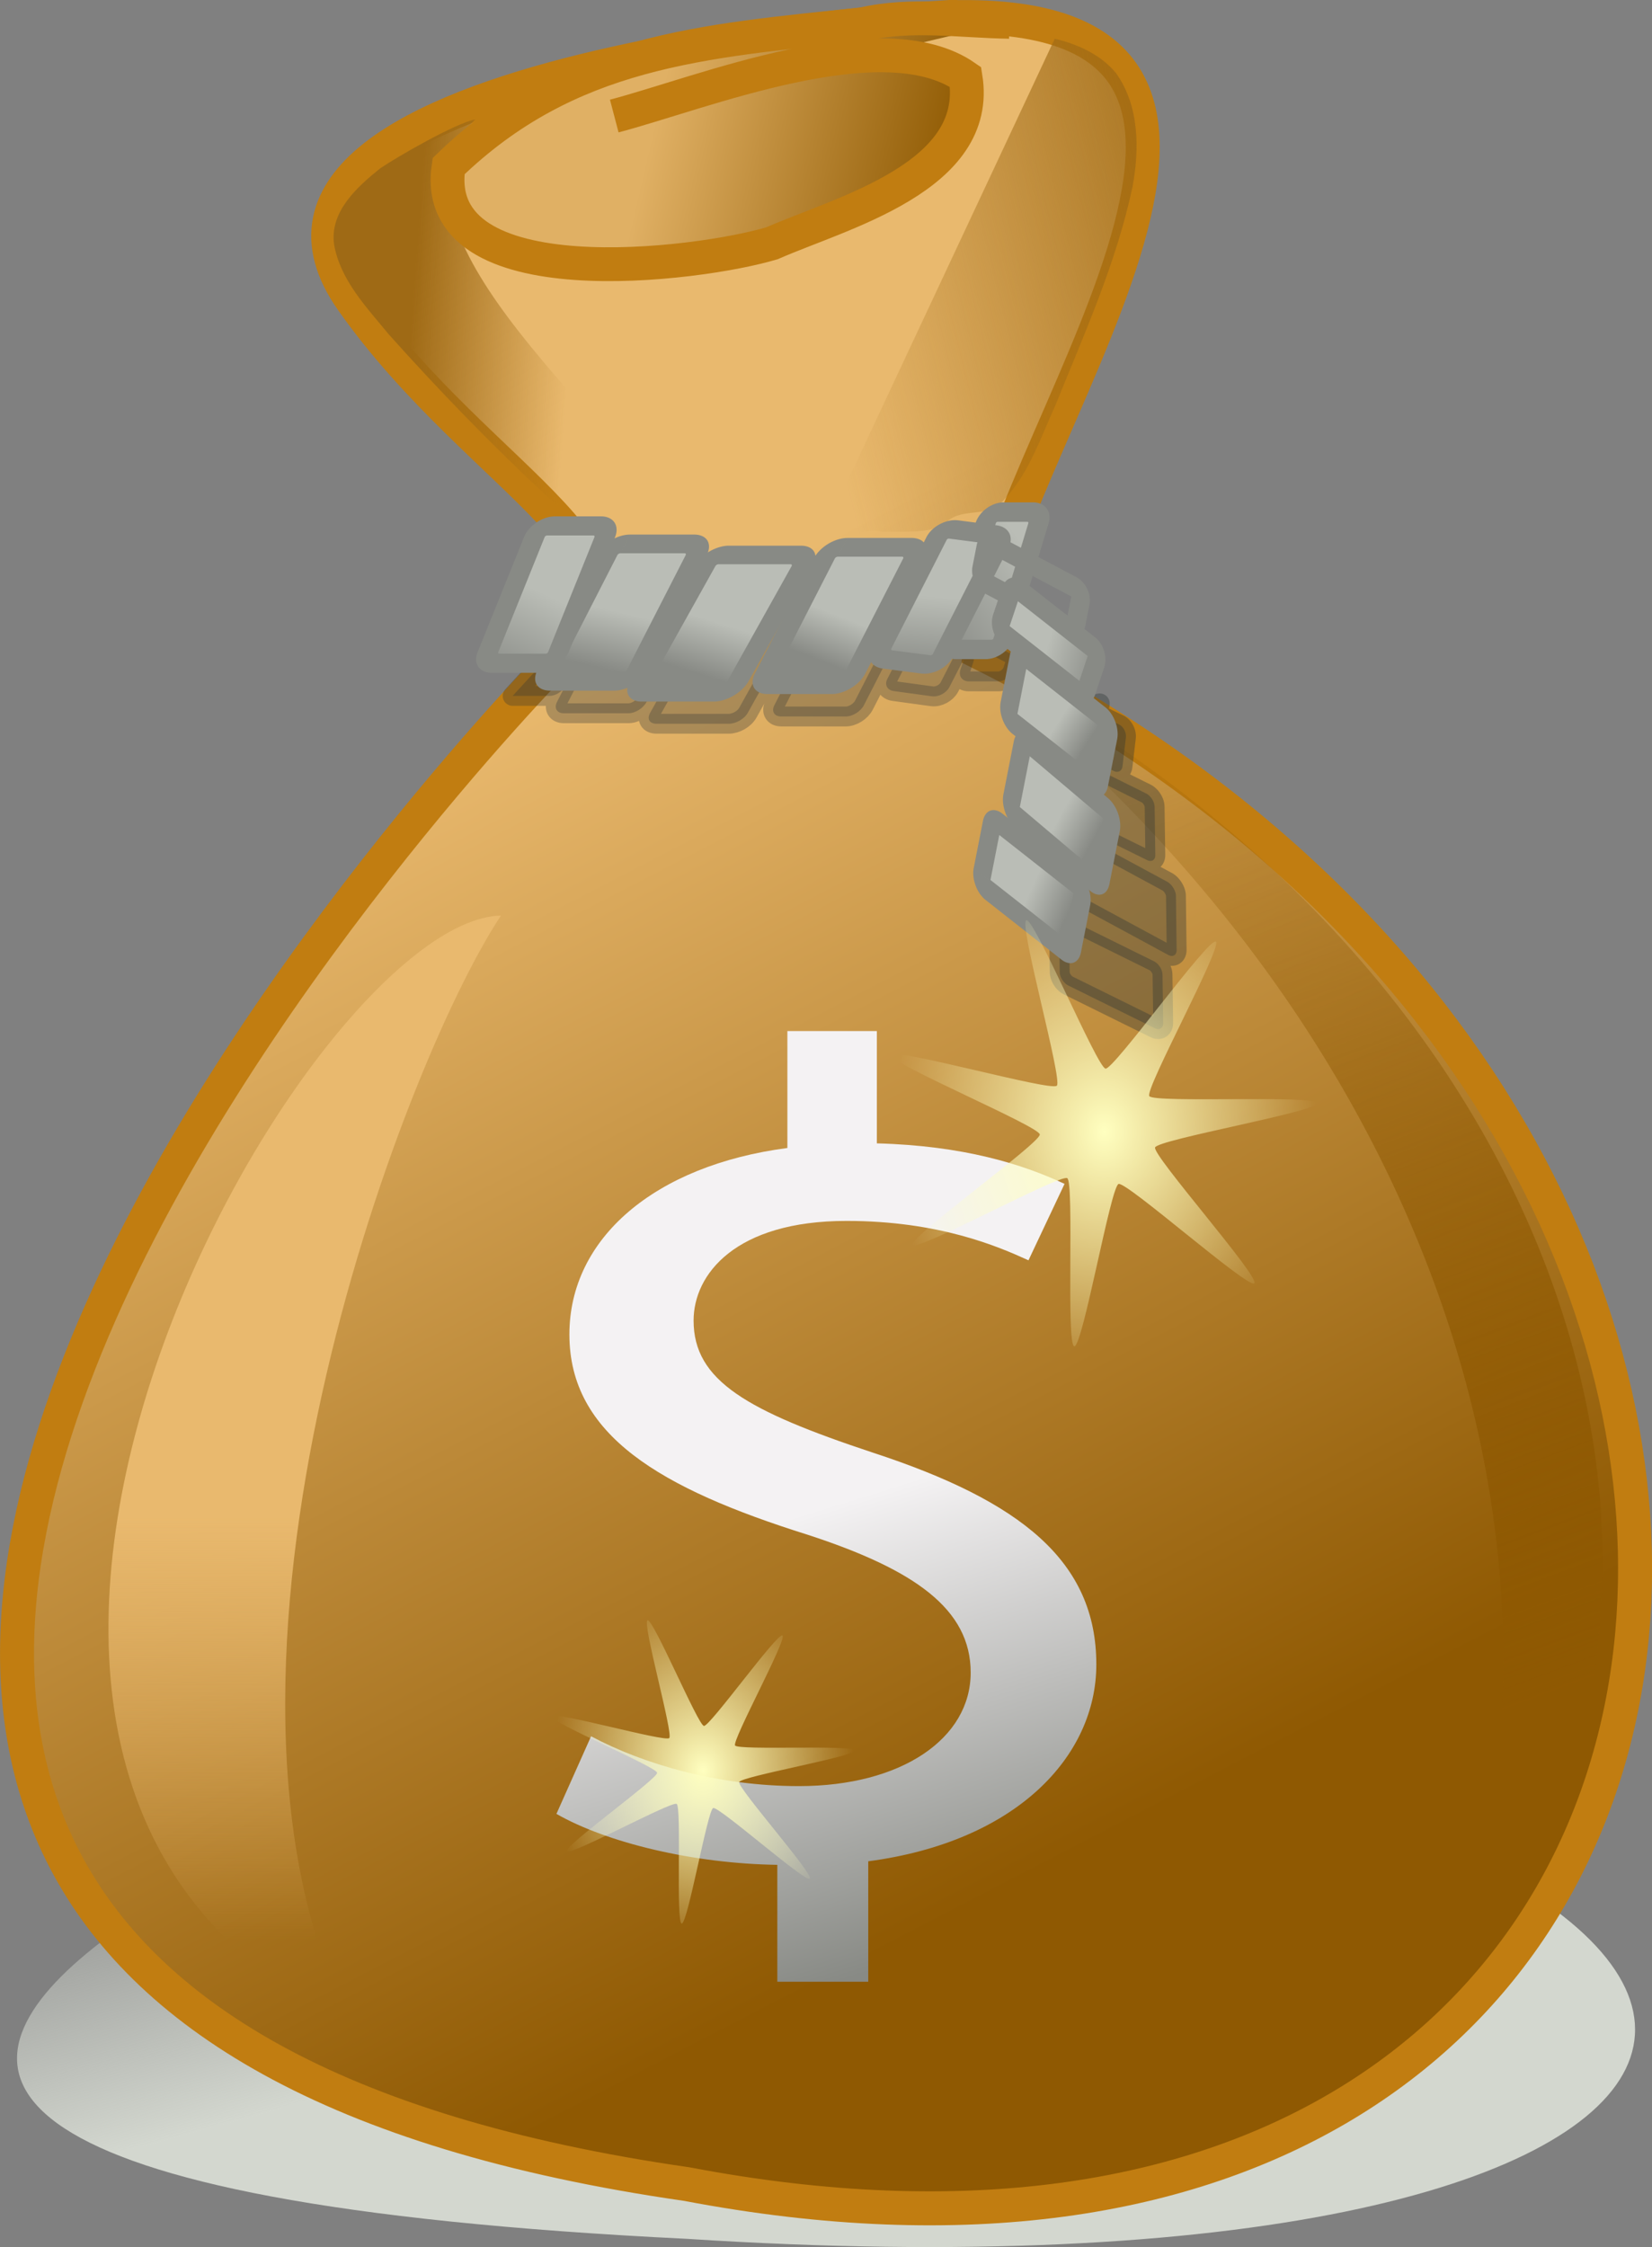 <svg viewBox="0 0 128 174.034" xmlns="http://www.w3.org/2000/svg" xmlns:xlink="http://www.w3.org/1999/xlink"><rect x="0" y="0" width="128" height="174.034" fill="#808080" stroke="none"/><defs><linearGradient id="n" x1="205.9" x2="199.34" y1="288.65" y2="295.01" gradientUnits="userSpaceOnUse" xlink:href="#a"/><linearGradient id="b"><stop stop-color="#9f6a15" offset="0"/><stop stop-color="#9f6a15" stop-opacity="0" offset="1"/></linearGradient><linearGradient id="d" x1="138.6" x2="184.38" y1="282.09" y2="370.36" gradientUnits="userSpaceOnUse"><stop stop-color="#e9b96e" offset="0"/><stop stop-color="#8f5902" offset="1"/></linearGradient><linearGradient id="e" x2="0" y1="350.74" y2="383.44" gradientUnits="userSpaceOnUse"><stop stop-color="#e9b96e" offset="0"/><stop stop-color="#e9b96e" stop-opacity="0" offset="1"/></linearGradient><linearGradient id="g" x1="212.85" x2="180.86" y1="362.96" y2="277.35" gradientUnits="userSpaceOnUse"><stop stop-color="#8f5902" offset="0"/><stop stop-color="#8f5902" stop-opacity=".02" offset="1"/></linearGradient><linearGradient id="j" x1="161.25" x2="139.75" y1="246.11" y2="241.11" gradientUnits="userSpaceOnUse"><stop stop-color="#945f08" offset="0"/><stop stop-color="#e0b064" offset="1"/></linearGradient><linearGradient id="c" x1="148" x2="140.68" y1="386.36" y2="359.58" gradientUnits="userSpaceOnUse"><stop stop-color="#d3d7cf" offset="0"/><stop stop-color="#d3d7cf" stop-opacity="0" offset="1"/></linearGradient><linearGradient id="f" x1="-571.95" x2="-567.93" y1="875.75" y2="888.67" gradientUnits="userSpaceOnUse"><stop stop-color="#f4f2f3" offset="0"/><stop stop-color="#888a85" offset="1"/></linearGradient><linearGradient id="l" x1="248.91" x2="247.69" y1="313.45" y2="316.78" gradientUnits="userSpaceOnUse" xlink:href="#a"/><linearGradient id="m" x1="253.09" x2="251.88" y1="320.23" y2="324.2" gradientUnits="userSpaceOnUse" xlink:href="#a"/><linearGradient id="a"><stop stop-color="#babdb6" offset="0"/><stop stop-color="#888a85" offset="1"/></linearGradient><linearGradient id="o" x1="241.32" x2="241.67" y1="276.77" y2="283.46" gradientUnits="userSpaceOnUse" xlink:href="#a"/><linearGradient id="p" x1="231.92" x2="230.88" y1="313.15" y2="317.61" gradientUnits="userSpaceOnUse" xlink:href="#a"/><linearGradient id="q" x1="195.14" x2="192.24" y1="299.15" y2="305.71" gradientUnits="userSpaceOnUse" xlink:href="#a"/><linearGradient id="h" x1="120.56" x2="132.94" y1="257.97" y2="258.9" gradientUnits="userSpaceOnUse" xlink:href="#b"/><linearGradient id="i" x1="187.17" x2="152.12" y1="253.52" y2="262.14" gradientUnits="userSpaceOnUse" xlink:href="#b"/><linearGradient id="r" x1="249.07" x2="247.85" y1="316.57" y2="319.9" gradientUnits="userSpaceOnUse" xlink:href="#a"/><linearGradient id="s" x1="254.01" x2="252.8" y1="325.11" y2="329.07" gradientUnits="userSpaceOnUse" xlink:href="#a"/><linearGradient id="t" x1="241.36" x2="241.71" y1="278.46" y2="285.14" gradientUnits="userSpaceOnUse" xlink:href="#a"/><linearGradient id="u" x1="231.95" x2="230.91" y1="317.21" y2="321.66" gradientUnits="userSpaceOnUse" xlink:href="#a"/><radialGradient id="k" cx="164.42" cy="304.79" r="16.5" gradientTransform="matrix(1 0 0 1.242 0 -73.889)" gradientUnits="userSpaceOnUse"><stop stop-color="#ffffc0" offset="0"/><stop stop-color="#ffffc0" stop-opacity="0" offset="1"/></radialGradient></defs><path d="M161.54 349.59s-58.423 1.25-45.593 7.449c10.059 4.86 26.039 6.97 15.699 9.527 0 0-100.21 34.687 10.247 40.09 86.727 5.613 99.713-27.264 22.655-40.346.94-5.307 29.894-17.2-3.008-16.72z" fill="url(#c)" transform="translate(-88.676 -233.26)"/><path d="M161.54 234.62s-58.423 3.676-45.593 21.903c10.059 14.289 26.039 20.493 15.699 28.014 0 0-100.21 102 10.247 117.88 86.727 16.504 99.713-80.168 22.655-118.63.94-15.605 29.894-50.575-3.008-49.165z" fill="url(#d)" stroke="#c17d11" stroke-width="2.632" transform="translate(-88.676 -233.26)"/><path d="M127.49 304.17c-15.171.315-53.047 66.517-11.685 85.788-13.631-27.262 3.91-74.047 11.685-85.788z" fill="url(#e)" transform="translate(-88.676 -233.26)"/><path d="M-573.403 889.816v-3.461c-2.48-.035-5.043-.652-6.54-1.508l1.026-2.297c1.539.822 3.76 1.475 6.155 1.475 3.033 0 5.084-1.406 5.084-3.36 0-1.884-1.667-3.05-4.83-4.08-4.357-1.368-7.051-2.944-7.051-5.927 0-2.844 2.522-5.003 6.454-5.518v-3.461h2.649v3.324c2.565.068 4.316.617 5.557 1.199l-1.068 2.262c-.898-.41-2.65-1.166-5.387-1.166-3.29 0-4.528 1.58-4.528 2.949 0 1.78 1.58 2.672 5.299 3.906 4.4 1.439 6.625 3.22 6.625 6.273 0 2.705-2.351 5.242-6.753 5.824v3.564h-2.692z" fill="url(#f)" transform="translate(1560.824 -2175.16) scale(2.617)"/><path d="M170 287.64a18.724 18.724 0 0 0-.658 1.727c34.702 30.636 42.357 70.802 30.763 98.541 23.558-24.934 14.963-73.198-30.105-100.27z" fill="url(#g)" transform="translate(-88.676 -233.26)"/><path d="M125.5 242.51c-1.511.272-6.129 2.94-7.367 3.791-1.786 1.435-3.927 3.352-3.572 5.893.483 2.772 2.54 4.891 4.262 6.99 3.816 4.26 7.8 8.377 11.98 12.28 1.114 1.012 2.298 2.102 3.861 2.215.958 1.295 2.708.919 4.13.885 1.147-.218 3.175.405 3.68.353-7.628-10.443-25.066-24.088-16.974-32.407z" fill="url(#h)" transform="translate(-88.676 -233.26)"/><path d="m170.4 236.26-18.281 39c1.688.232 3.054-1.206 4.915-.802 1.601-.092 3.343.182 4.818-.573 1.099-1.396 3.155-.472 4.371-1.667 2.095-2.037 3.015-4.924 4.208-7.52 2.25-5.561 4.745-11.089 5.997-16.982.543-2.929.524-6.277-1.28-8.79-1.17-1.435-2.982-2.249-4.748-2.666z" fill="url(#i)" transform="translate(-88.676 -233.26)"/><path d="M166.88 234.95c-3.78-.058-7.611-.678-11.348.186-12.521 1.331-22.823 2.02-32.096 10.991-1.578 10.35 19.408 7.678 25.065 5.97 5.328-2.344 16.258-5.112 14.985-12.874-6.431-4.482-20.41 1.233-27.216 3.024" fill="url(#j)" stroke="#c17d11" stroke-width="2.62" transform="translate(-88.676 -233.26)"/><path transform="translate(-62.591 -79.77) scale(.712)" d="M176.04 316.4c-.46.46-9.904-7.905-10.519-7.69s-2.782 12.644-3.43 12.57.007-12.671-.545-13.018-11.62 5.708-11.966 5.156 9.91-7.896 9.838-8.544-11.708-5.525-11.493-6.14 12.353 2.825 12.814 2.365-2.98-12.6-2.365-12.814 5.493 11.42 6.14 11.492 7.993-10.185 8.545-9.838-5.504 11.415-5.157 11.966 12.946-.101 13.02.546-12.357 2.815-12.572 3.43 8.151 10.058 7.69 10.519z" fill="url(#k)"/><path d="M77.688 42.336c-.262.151-.477.374-.562.656l-.25.812-2.5-.343c-.504-.066-1.082.266-1.313.718l-4.312 8.407c-.231.452-.004.872.5.937l2.969.406c.504.066 1.112-.266 1.343-.718l1.125-2.188-.281.875c-.145.479.156.875.656.875h2.282c.5 0 1.01-.396 1.156-.875l.312-1c-.913-.486-1.841-.968-2.781-1.437.125-2.072.754-4.501 1.656-7.125zm-31.562.937c.925 2.38.262 4.587-2.969 6.938 0 0-1.387 1.424-3.437 3.687h2.843c.478 0 .99-.32 1.219-.75l-.625 1.219c-.245.479-.007.875.531.875h5c.538 0 1.161-.396 1.407-.875l4.562-8.906c.245-.48.007-.875-.531-.875h-5c-.538 0-1.161.396-1.406.875l-3.813 7.468 3.531-8.812c.193-.479-.077-.844-.593-.844h-.72zM66 44.867c-.538 0-1.193.365-1.438.844l-4.562 8.906c-.245.479-.007.875.531.875h5c.538 0 1.161-.396 1.406-.875l4.563-8.906c.245-.48.007-.844-.531-.844H66zm-9.188.562c-.548 0-1.201.397-1.468.875l-4.97 8.907c-.267.478-.048.843.5.843h5.595c.548 0 1.2-.365 1.468-.843l4.969-8.907c.267-.478.048-.875-.5-.875h-5.594z" fill="#2e3436" opacity=".301" stroke="#2e3436" stroke-linejoin="round" stroke-width="1.538"/><path transform="matrix(1 0 -.456 .89 -40.926 -231.26)" d="M246.418 307.472h4.982a.97.97 0 0 1 .971.971v10.012a.97.97 0 0 1-.97.97h-4.983a.97.97 0 0 1-.971-.97v-10.012a.97.97 0 0 1 .97-.97" fill="url(#l)" stroke="#888a85" stroke-linejoin="round" stroke-width="1.63"/><path transform="matrix(1 0 -.488 .873 -40.926 -231.26)" d="M250.304 314.136h5.573a.99.99 0 0 1 .99.99v10.207a.99.99 0 0 1-.99.99h-5.573a.99.99 0 0 1-.99-.99v-10.207a.99.99 0 0 1 .99-.99" fill="url(#m)" stroke="#888a85" stroke-linejoin="round" stroke-width="1.646"/><path transform="matrix(1 0 -.29 .957 -40.926 -231.26)" d="M200.559 283.093h2.286a.903.903 0 0 1 .903.903v9.31a.903.903 0 0 1-.903.903h-2.286a.903.903 0 0 1-.903-.903v-9.31a.903.903 0 0 1 .903-.903" fill="url(#n)" stroke="#888a85" stroke-linejoin="round" stroke-width="1.572"/><path transform="matrix(.992 .128 -.454 .891 -40.926 -231.26)" d="M239.827 271.123h2.993a.918.918 0 0 1 .918.917v9.463a.918.918 0 0 1-.918.917h-2.993a.918.918 0 0 1-.918-.917v-9.463a.918.918 0 0 1 .918-.917" fill="url(#o)" stroke="#888a85" stroke-linejoin="round" stroke-width="1.585"/><path transform="matrix(1 0 -.456 .89 -40.926 -231.26)" d="M229.433 307.176h4.982a.97.97 0 0 1 .97.97v10.012a.97.97 0 0 1-.97.971h-4.982a.97.97 0 0 1-.971-.97v-10.012a.97.97 0 0 1 .97-.97" fill="url(#p)" stroke="#888a85" stroke-linejoin="round" stroke-width="1.63"/><path transform="matrix(1 0 -.374 .927 -40.926 -231.26)" d="M193.344 293.411h3.594a.932.932 0 0 1 .931.932v9.61a.932.932 0 0 1-.931.931h-3.594a.932.932 0 0 1-.932-.932v-9.61a.932.932 0 0 1 .932-.93" fill="url(#q)" stroke="#888a85" stroke-linejoin="round" stroke-width="1.597"/><path d="M79.412 55.608c-.043.378.185.808.526.975l6.348 3.128c.342.168.646.008.689-.37l.263-2.227c.043-.378-.191-.838-.533-1.005l-2.668-1.288.541.141c.36.103.638-.111.632-.485l-5.798 1.131zm2.192 2.507c-.116.073-.17.218-.167.419l.054 3.726c.006.402.307.862.668 1.04l6.705 3.308c.361.178.658.01.652-.393l-.054-3.726c-.006-.402-.307-.863-.668-1.04l-6.712-3.34a.495.495 0 0 0-.478.006zm1.636 6.521c-.116.07-.17.214-.167.419l.053 4.173c.006.41.32.907.68 1.102l6.71 3.627c.36.194.657.016.651-.394l-.053-4.173c-.006-.41-.32-.907-.68-1.102l-6.71-3.626c-.18-.098-.368-.096-.484-.026zm-.81 6.433c-.232-.005-.386.162-.381.464l.06 3.756c.007.402.307.863.668 1.04l6.706 3.309c.36.177.65-.022.644-.424l-.054-3.726c-.006-.403-.306-.863-.667-1.04L82.7 71.138a.688.688 0 0 0-.27-.07z" fill="#2e3436" opacity=".365" stroke="#2e3436" stroke-linejoin="round" stroke-width="1.538"/><path transform="matrix(.144 -.734 .588 .462 -139.96 92.37)" d="M246.576 310.59h4.983a.97.97 0 0 1 .97.972v10.011a.97.97 0 0 1-.97.971h-4.983a.97.97 0 0 1-.97-.97v-10.012a.97.97 0 0 1 .97-.971" fill="url(#r)" stroke="#888a85" stroke-linejoin="round" stroke-width="2.179"/><path transform="matrix(.144 -.734 .571 .483 -139.96 92.37)" d="M251.228 319.014h5.574a.99.99 0 0 1 .99.99v10.206a.99.99 0 0 1-.99.99h-5.574a.99.99 0 0 1-.99-.99v-10.207a.99.99 0 0 1 .99-.99" fill="url(#s)" stroke="#888a85" stroke-linejoin="round" stroke-width="2.2"/><path transform="matrix(.144 -.734 .661 .35 -139.96 92.37)" d="M200.559 283.093h2.286a.903.903 0 0 1 .903.903v9.31a.903.903 0 0 1-.903.903h-2.286a.903.903 0 0 1-.903-.903v-9.31a.903.903 0 0 1 .903-.903" fill="url(#n)" stroke="#888a85" stroke-linejoin="round" stroke-width="2.101"/><path transform="matrix(.237 -.71 .589 .462 -139.96 92.37)" d="M239.865 272.806h2.993a.918.918 0 0 1 .918.918v9.462a.918.918 0 0 1-.918.918h-2.993a.918.918 0 0 1-.918-.918v-9.462a.918.918 0 0 1 .918-.918" fill="url(#t)" stroke="#888a85" stroke-linejoin="round" stroke-width="2.119"/><path transform="matrix(.144 -.734 .588 .462 -139.96 92.37)" d="M229.458 311.23h4.982a.97.97 0 0 1 .97.97v10.011a.97.97 0 0 1-.97.971h-4.982a.97.97 0 0 1-.971-.97V312.2a.97.97 0 0 1 .97-.97" fill="url(#u)" stroke="#888a85" stroke-linejoin="round" stroke-width="2.179"/><path transform="translate(-78.853 -217.012)" d="M176.04 316.4c-.46.46-9.904-7.905-10.519-7.69s-2.782 12.644-3.43 12.57.007-12.671-.545-13.018-11.62 5.708-11.966 5.156 9.91-7.896 9.838-8.544-11.708-5.525-11.493-6.14 12.353 2.825 12.814 2.365-2.98-12.6-2.365-12.814 5.493 11.42 6.14 11.492 7.993-10.185 8.545-9.838-5.504 11.415-5.157 11.966 12.946-.101 13.02.546-12.357 2.815-12.572 3.43 8.151 10.058 7.69 10.519z" fill="url(#k)"/></svg>